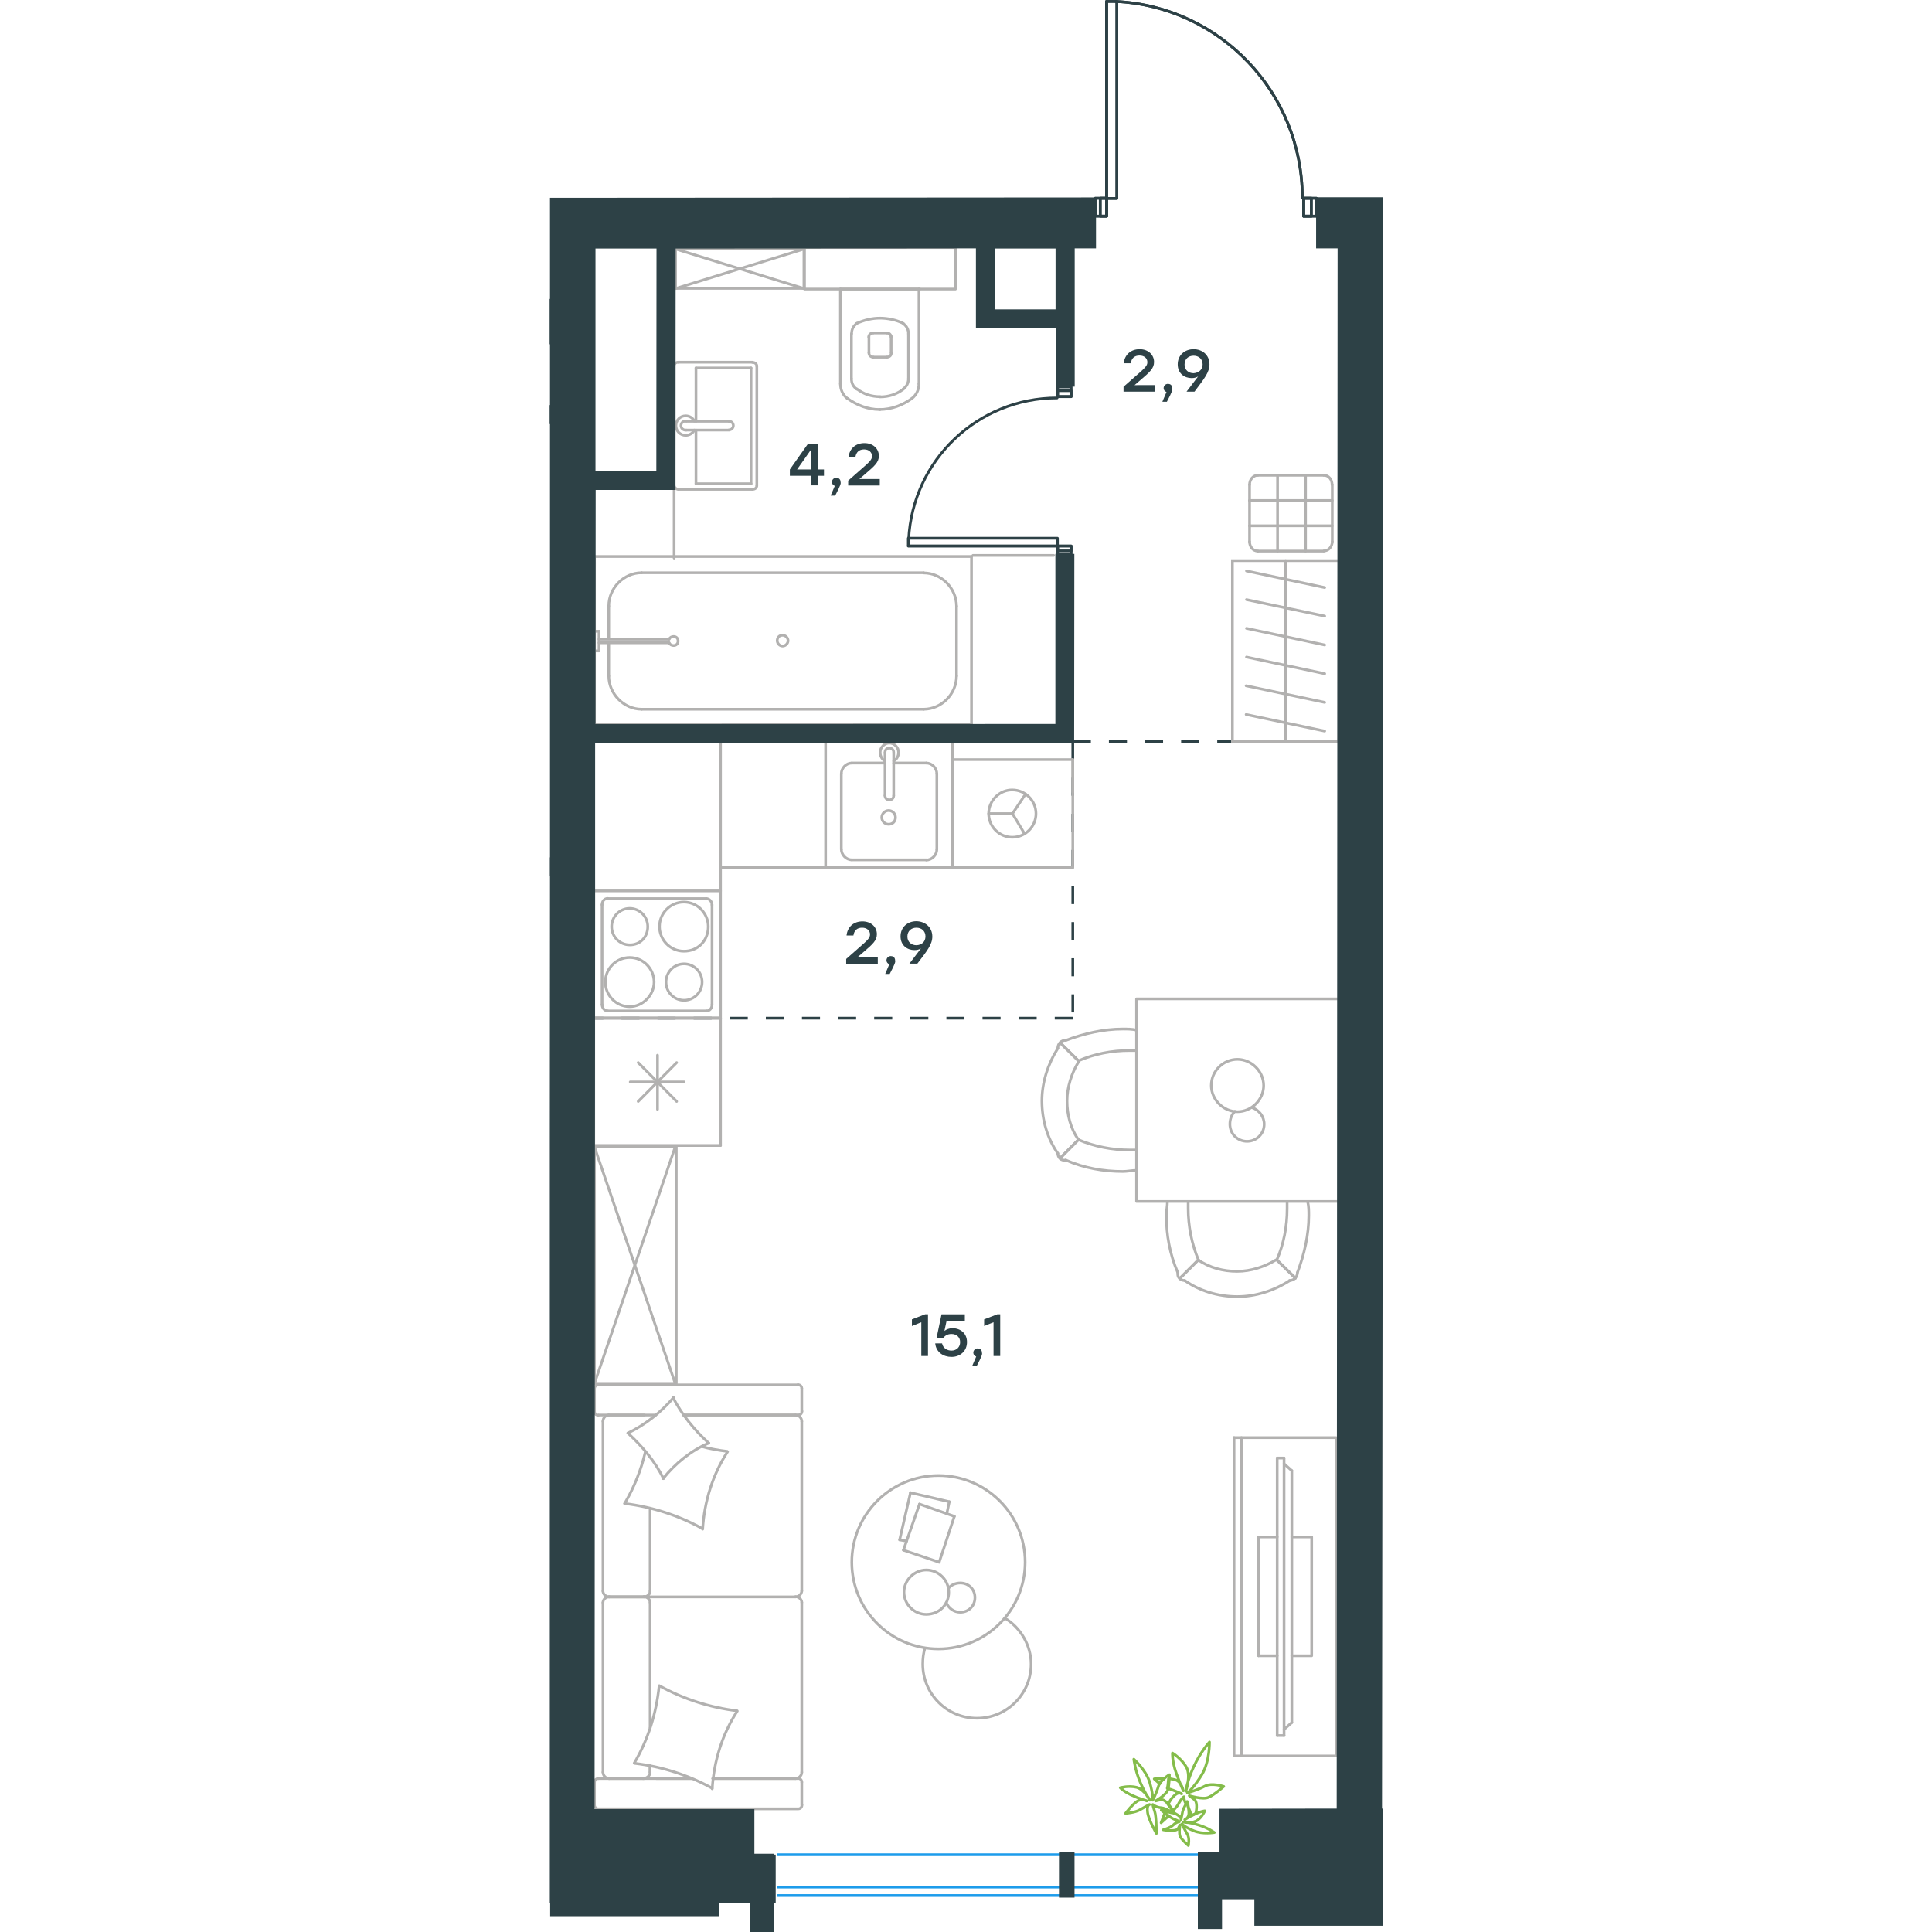 <?xml version="1.0" encoding="utf-8"?>
<!-- Generator: Adobe Illustrator 26.5.0, SVG Export Plug-In . SVG Version: 6.00 Build 0)  -->
<svg version="1.1" id="Слой_1" xmlns="http://www.w3.org/2000/svg" xmlns:xlink="http://www.w3.org/1999/xlink" x="0px" y="0px"
	 viewBox="0 0 461.3 1070" style="enable-background:new 0 0 461.3 1070;" xml:space="preserve" width="200" height="200">
<style type="text/css">
	.st0{fill:none;stroke:#1D9CEB;stroke-width:1.5;stroke-miterlimit:10;}
	.st1{fill:none;stroke:#2D4146;stroke-width:1.5;stroke-miterlimit:10;stroke-dasharray:10;}
	.st2{fill:none;stroke:#2D4146;stroke-width:1.5;stroke-linecap:round;stroke-linejoin:round;stroke-miterlimit:22.926;}
	.st3{fill:none;stroke:#B2B1B0;stroke-width:1.5;stroke-linecap:round;stroke-linejoin:round;stroke-miterlimit:22.926;}
	.st4{fill:none;stroke:#B2B1B0;stroke-width:1.5;stroke-linecap:round;stroke-miterlimit:10;}
	.st5{fill:none;stroke:#84BC4A;stroke-width:1.5;stroke-linecap:round;stroke-linejoin:round;stroke-miterlimit:22.926;}
	.st6{fill:#2D4146;stroke:#2D4146;stroke-width:1.5;stroke-miterlimit:10;}
	.st7{enable-background:new    ;}
	.st8{fill:#2D4146;}
</style>
<line class="st0" x1="360.8" y1="1027.2" x2="126.1" y2="1027.2"/>
<line class="st0" x1="360.8" y1="1045.1" x2="126.1" y2="1045.1"/>
<line class="st0" x1="360.8" y1="1049.8" x2="126.1" y2="1049.8"/>
<line class="st1" x1="289.8" y1="410.7" x2="437.1" y2="410.7"/>
<line class="st1" x1="289.8" y1="410.7" x2="289.8" y2="563.9"/>
<line class="st1" x1="289.8" y1="563.9" x2="24.5" y2="563.9"/>
<rect x="302.2" y="109.8" class="st2" width="6.4" height="9.9"/>
<rect x="417.6" y="109.8" class="st2" width="7.1" height="9.9"/>
<rect x="308.5" y="0.8" class="st2" width="5.7" height="109.1"/>
<rect x="305" y="109.8" class="st2" width="3.5" height="9.9"/>
<rect x="417.6" y="109.8" class="st2" width="4.3" height="9.9"/>
<line class="st2" x1="308.5" y1="0.8" x2="308.5" y2="109.8"/>
<path class="st2" d="M313.6,0.8c57.9,2.8,103.3,50.6,103.3,108.6"/>
<rect x="302.2" y="109.8" class="st2" width="6.4" height="9.9"/>
<rect x="417.6" y="109.8" class="st2" width="7.1" height="9.9"/>
<rect x="308.5" y="0.8" class="st2" width="5.7" height="109.1"/>
<rect x="305" y="109.8" class="st2" width="3.5" height="9.9"/>
<rect x="417.6" y="109.8" class="st2" width="4.3" height="9.9"/>
<line class="st2" x1="308.5" y1="0.8" x2="308.5" y2="109.8"/>
<path class="st2" d="M313.6,0.8c57.9,2.8,103.3,50.6,103.3,108.6"/>
<rect x="281.4" y="302.4" class="st2" width="7.5" height="4.8"/>
<rect x="281.4" y="214.3" class="st2" width="7.5" height="5.4"/>
<rect x="198.7" y="298.1" class="st2" width="82.6" height="4.3"/>
<rect x="281.4" y="302.4" class="st2" width="7.5" height="2.7"/>
<rect x="281.4" y="216.4" class="st2" width="7.5" height="3.2"/>
<line class="st2" x1="198.7" y1="302.4" x2="281.4" y2="302.4"/>
<path class="st2" d="M198.9,298.6c2.2-43.8,38.3-78.2,82.2-78.2"/>
<line class="st3" x1="222.9" y1="420.7" x2="222.9" y2="480.4"/>
<line class="st3" x1="289.8" y1="480.4" x2="222.9" y2="480.4"/>
<line class="st3" x1="289.8" y1="438.6" x2="289.8" y2="420.7"/>
<line class="st3" x1="289.8" y1="480.4" x2="289.8" y2="420.7"/>
<line class="st3" x1="256.4" y1="450.6" x2="263.6" y2="439.8"/>
<line class="st3" x1="256.4" y1="450.6" x2="243.2" y2="450.6"/>
<line class="st3" x1="256.4" y1="450.6" x2="263.1" y2="461.8"/>
<path class="st3" d="M243.2,450.6c0,7.2,5.9,13.1,13.1,13.1c7.2,0,13.1-5.9,13.1-13.1s-5.9-13.1-13.1-13.1
	C249.4,437.4,243.2,443.2,243.2,450.6z"/>
<line class="st3" x1="289.8" y1="420.7" x2="222.9" y2="420.7"/>
<line class="st3" x1="32.8" y1="353.2" x2="32.8" y2="335.7"/>
<line class="st3" x1="32.8" y1="374.4" x2="32.8" y2="356"/>
<line class="st3" x1="51" y1="317.2" x2="207.2" y2="317.2"/>
<line class="st3" x1="225.4" y1="335.7" x2="225.4" y2="374.4"/>
<line class="st3" x1="233.7" y1="401.2" x2="24.9" y2="401.2"/>
<line class="st3" x1="233.7" y1="308.2" x2="233.7" y2="401.2"/>
<line class="st3" x1="207.2" y1="392.8" x2="51" y2="392.8"/>
<line class="st3" x1="24.9" y1="308.2" x2="233.7" y2="308.2"/>
<line class="st3" x1="24.9" y1="401.2" x2="24.9" y2="308.2"/>
<path class="st3" d="M225.4,335.7c0-9.9-8.4-18.4-18.2-18.4"/>
<path class="st3" d="M32.8,374.4c0,9.9,8.4,18.4,18.2,18.4"/>
<path class="st3" d="M207.2,392.8c9.8,0,18.2-8.4,18.2-18.4"/>
<path class="st3" d="M51,317.2c-9.8,0-18.2,8.4-18.2,18.4"/>
<line class="st3" x1="24.9" y1="313.8" x2="24.9" y2="311.2"/>
<line class="st3" x1="27.4" y1="354" x2="66.2" y2="354"/>
<line class="st3" x1="66.2" y1="356" x2="27.4" y2="356"/>
<line class="st3" x1="24.9" y1="360.5" x2="24.9" y2="349.6"/>
<line class="st3" x1="24.9" y1="349.6" x2="27.4" y2="349.6"/>
<line class="st3" x1="27.4" y1="349.6" x2="27.4" y2="360.5"/>
<line class="st3" x1="27.4" y1="360.5" x2="24.9" y2="360.5"/>
<path class="st3" d="M66.2,356c0.5,1,1.5,1.5,2.5,1.5c1.5,0,2.5-1,2.5-2.5s-1-2.5-2.5-2.5c-1,0-2,0.5-2.5,1.5"/>
<path class="st3" d="M126.1,354.8c0,1.6,1.4,3,3,3s3-1.4,3-3s-1.4-3-3-3C127.2,351.8,126.1,353.1,126.1,354.8z"/>
<line class="st3" x1="279.2" y1="307.6" x2="234.5" y2="307.6"/>
<line class="st3" x1="205" y1="160.1" x2="161.1" y2="160.1"/>
<line class="st3" x1="204.6" y1="212.6" x2="204.6" y2="160.1"/>
<line class="st3" x1="167.2" y1="184.9" x2="167.2" y2="209.8"/>
<line class="st3" x1="198.8" y1="209.8" x2="198.8" y2="184.9"/>
<line class="st3" x1="176.9" y1="186.3" x2="176.9" y2="195.4"/>
<line class="st3" x1="189.2" y1="195.4" x2="189.2" y2="186.3"/>
<line class="st3" x1="186.9" y1="184.4" x2="179.2" y2="184.4"/>
<line class="st3" x1="161.1" y1="160.1" x2="161.1" y2="212.6"/>
<line class="st3" x1="179.2" y1="197.8" x2="186.9" y2="197.8"/>
<path class="st3" d="M164.9,220.6c5.2,3.8,11.5,6.2,17.7,6.2c0,0,0,0,0.5,0"/>
<path class="st3" d="M179.2,184.4c-1.4,0-2.4,1-2.4,2.4"/>
<path class="st3" d="M170.2,179.1c-1.9,1.4-2.9,3.3-2.9,5.7"/>
<path class="st3" d="M176.9,195.4c0,1.4,1,2.4,2.4,2.4"/>
<path class="st3" d="M170.2,215.4c3.8,2.9,8.1,4.3,12.9,4.3"/>
<path class="st3" d="M186.9,197.8c1.4,0,2.4-1,2.4-2.4"/>
<path class="st3" d="M189.2,186.8c0-1.4-1-2.4-2.4-2.4"/>
<path class="st3" d="M198.8,184.9c0-2.4-1-4.3-2.9-5.7"/>
<path class="st3" d="M195.9,179.1c-3.8-1.9-8.6-2.9-12.9-2.9c-4.3,0-8.6,1-12.9,2.9"/>
<path class="st3" d="M195.9,215.4c1.9-1.4,2.9-3.3,2.9-5.7"/>
<path class="st3" d="M182.7,226.8L182.7,226.8c6.7,0,12.9-2.4,18.1-6.2"/>
<path class="st3" d="M161.1,212.6c0,3.3,1.4,6.2,3.8,8.1"/>
<path class="st3" d="M200.8,220.6c2.4-1.9,3.8-4.8,3.8-8.1"/>
<path class="st3" d="M183.1,219.8L183.1,219.8c4.8,0,9.1-1.4,12.9-4.3"/>
<path class="st3" d="M167.2,209.8c0,2.4,1,4.3,2.9,5.7"/>
<rect x="141.2" y="137.1" class="st3" width="83.6" height="23"/>
<line class="st3" x1="111.6" y1="267.9" x2="81.1" y2="267.9"/>
<line class="st3" x1="81.1" y1="267.9" x2="81.1" y2="238.2"/>
<line class="st3" x1="81.1" y1="233.3" x2="81.1" y2="203.8"/>
<line class="st3" x1="111.6" y1="203.8" x2="111.6" y2="267.9"/>
<line class="st3" x1="81.1" y1="203.8" x2="111.6" y2="203.8"/>
<line class="st3" x1="69" y1="202.8" x2="69" y2="268.9"/>
<line class="st3" x1="112.4" y1="200.6" x2="71.4" y2="200.6"/>
<line class="st3" x1="114.8" y1="268.9" x2="114.8" y2="202.8"/>
<line class="st3" x1="71.4" y1="271" x2="112.4" y2="271"/>
<path class="st3" d="M112.4,271c1.4,0,2.4-0.8,2.4-2.1"/>
<path class="st3" d="M114.8,202.8c0-1.2-1-2.1-2.4-2.1"/>
<path class="st3" d="M71.4,200.6c-1.4,0-2.4,0.8-2.4,2.1"/>
<path class="st3" d="M69,268.9c0,0.8,1,2.1,2.4,2.1"/>
<line class="st3" x1="99.4" y1="233.3" x2="75.7" y2="233.3"/>
<line class="st3" x1="75.7" y1="238.2" x2="99.4" y2="238.2"/>
<path class="st3" d="M99.4,233.3L99.4,233.3c1.4,0,2.4,1.1,2.4,2.4c0,1.3-1.1,2.4-2.4,2.4l0,0"/>
<path class="st3" d="M80.2,238.2c-0.9,1.8-2.8,2.9-4.8,2.9c-3,0-5.4-2.4-5.4-5.4s2.4-5.4,5.4-5.4c2,0,3.9,1.1,4.8,2.9"/>
<path class="st3" d="M75.7,238.2c-0.1,0-0.2,0-0.4,0c-1.4,0-2.5-1.1-2.5-2.5s1.1-2.5,2.5-2.5c0.1,0,0.2,0,0.4,0"/>
<line class="st3" x1="94.7" y1="564" x2="94.7" y2="634.4"/>
<line class="st3" x1="59.8" y1="584.4" x2="59.8" y2="614.4"/>
<line class="st3" x1="49.1" y1="610" x2="70.4" y2="588.5"/>
<line class="st3" x1="49.1" y1="588.5" x2="70.4" y2="610"/>
<line class="st3" x1="44.7" y1="599.2" x2="74.5" y2="599.2"/>
<line class="st3" x1="94.7" y1="634.4" x2="24.5" y2="634.4"/>
<line class="st3" x1="24.5" y1="564" x2="24.5" y2="634.4"/>
<line class="st3" x1="94.7" y1="564" x2="24.5" y2="564"/>
<rect x="152.9" y="410.1" class="st3" width="70.2" height="70.3"/>
<line class="st3" x1="190.6" y1="440.6" x2="190.6" y2="417"/>
<line class="st3" x1="185.8" y1="422.6" x2="167.4" y2="422.6"/>
<line class="st3" x1="167.4" y1="476.2" x2="208.7" y2="476.2"/>
<line class="st3" x1="208.7" y1="422.6" x2="190.6" y2="422.6"/>
<line class="st3" x1="214.5" y1="470.4" x2="214.5" y2="428.5"/>
<line class="st3" x1="185.8" y1="417" x2="185.8" y2="440.6"/>
<line class="st3" x1="161.6" y1="428.5" x2="161.6" y2="470.4"/>
<path class="st3" d="M190.6,440.6L190.6,440.6c0,1.4-1,2.4-2.4,2.4s-2.4-1-2.4-2.4"/>
<path class="st3" d="M161.6,428.5c0-3.1,2.7-5.9,5.8-5.9"/>
<path class="st3" d="M185.8,421.5c-1.7-1-2.7-2.8-2.7-4.8c0-2.8,2.4-5.2,5.1-5.2c2.7,0,5.1,2.4,5.1,5.2c0,2.1-1,3.8-2.7,4.8"/>
<path class="st3" d="M214.5,470.4c0,3.1-2.7,5.9-5.8,5.9"/>
<path class="st3" d="M208.7,422.6c3.1,0,5.8,2.8,5.8,5.9"/>
<path class="st3" d="M167.4,476.2c-3.1,0-5.8-2.8-5.8-5.9"/>
<path class="st3" d="M185.8,417v-0.3c0-1.4,1-2.4,2.4-2.4s2.4,1,2.4,2.4v0.3"/>
<path class="st3" d="M191.6,452.7c0-2.1-1.7-3.8-3.8-3.8c-2,0-3.8,1.7-3.8,3.8c0,2.1,1.7,3.8,3.8,3.8
	C190.2,456.5,191.6,454.8,191.6,452.7z"/>
<path class="st3" d="M54.4,513.2c0-5.6-4.5-10.1-10-10.1s-10,4.5-10,10.1c0,5.6,4.5,10.1,10,10.1C49.9,523.4,54.4,519.2,54.4,513.2z
	"/>
<path class="st3" d="M57.9,543.9c0-7.3-5.9-13.6-13.5-13.6c-7.3,0-13.5,5.9-13.5,13.6c0,7.3,5.9,13.6,13.5,13.6
	C51.6,557.5,57.9,551.2,57.9,543.9z"/>
<path class="st3" d="M84.5,543.9c0-5.6-4.5-10.1-10-10.1s-10,4.5-10,10.1S69,554,74.5,554S84.5,549.5,84.5,543.9z"/>
<path class="st3" d="M87.9,513.2c0-7.3-5.9-13.6-13.5-13.6c-7.3,0-13.5,5.9-13.5,13.6c0,7.3,5.9,13.6,13.5,13.6
	C82.1,526.9,87.9,521,87.9,513.2z"/>
<line class="st3" x1="29.1" y1="556.4" x2="29.1" y2="501.1"/>
<line class="st3" x1="86.9" y1="559.9" x2="32.2" y2="559.9"/>
<line class="st3" x1="90" y1="501.1" x2="90" y2="556.4"/>
<line class="st3" x1="32.2" y1="497.7" x2="86.9" y2="497.7"/>
<path class="st3" d="M90,556.4L90,556.4c0,2.1-1.4,3.5-3.1,3.5"/>
<path class="st3" d="M29.1,501.1L29.1,501.1c0-2.1,1.4-3.5,3.1-3.5"/>
<path class="st3" d="M32.2,559.9L32.2,559.9c-1.7,0-3.1-1.7-3.1-3.5"/>
<path class="st3" d="M86.9,497.7L86.9,497.7c1.7,0,3.1,1.7,3.1,3.5"/>
<rect x="24.5" y="493.4" class="st3" width="70.2" height="70.3"/>
<line class="st3" x1="152.9" y1="480.4" x2="95.2" y2="480.4"/>
<rect x="325.1" y="553.2" class="st3" width="112.1" height="112.2"/>
<path class="st3" d="M359.3,697.8c6.3,4.4,13.9,6.3,21.5,6.3s15.2-2.5,21.5-6.3"/>
<path class="st3" d="M342.2,665.5c0,2.5-0.6,5.1-0.6,7.6c0,10.8,1.9,21.5,6.3,31.6"/>
<path class="st3" d="M414.2,704.8c3.8-10.1,6.3-20.9,6.3-31.6c0-2.5,0-5.1-0.6-7.6"/>
<path class="st3" d="M353.7,665.5c0,1.3,0,2.5,0,3.8c0,9.5,1.9,19.6,5.7,28.5"/>
<path class="st3" d="M402.8,697.8c3.8-8.9,5.7-18.3,5.7-28.5c0-1.3,0-2.5,0-3.8"/>
<path class="st3" d="M351.8,709.2c8.2,5.7,18.3,8.9,29.1,8.9c10.1,0,20.2-3.2,29.1-8.9"/>
<line class="st3" x1="359.3" y1="697.8" x2="349.2" y2="707.9"/>
<line class="st3" x1="402.8" y1="697.8" x2="413.1" y2="707.9"/>
<line class="st3" x1="359.3" y1="697.8" x2="349.2" y2="707.9"/>
<line class="st3" x1="402.8" y1="697.8" x2="413.1" y2="707.9"/>
<path class="st3" d="M409.8,709.2c2.5,0,4.4-1.9,4.4-4.4"/>
<path class="st3" d="M348,704.8c-0.5,2.5,1.3,4.4,3.8,4.4"/>
<path class="st3" d="M292.9,631.2c-4.4-6.3-6.3-13.9-6.3-21.5s2.5-15.2,6.3-21.5"/>
<path class="st3" d="M325.1,648.2c-2.5,0-5.1,0.6-7.6,0.6c-10.7,0-21.5-1.9-31.6-6.3"/>
<path class="st3" d="M285.9,576.2c10.1-3.8,20.8-6.3,31.6-6.3c2.5,0,5.1,0,7.6,0.6"/>
<path class="st3" d="M325.1,636.9c-1.3,0-2.5,0-3.8,0c-9.5,0-19.6-1.9-28.4-5.7"/>
<path class="st3" d="M292.9,587.5c8.8-3.8,18.3-5.7,28.4-5.7c1.3,0,2.5,0,3.8,0"/>
<path class="st3" d="M281.5,638.8c-5.7-8.2-8.8-18.3-8.8-29.1c0-10.1,3.2-20.2,8.8-29.1"/>
<line class="st3" x1="292.9" y1="631.2" x2="282.8" y2="641.4"/>
<line class="st3" x1="292.9" y1="587.5" x2="282.8" y2="577.5"/>
<line class="st3" x1="292.9" y1="631.2" x2="282.8" y2="641.4"/>
<line class="st3" x1="292.9" y1="587.5" x2="282.8" y2="577.5"/>
<path class="st3" d="M281.5,580.5c0-2.5,1.9-4.4,4.4-4.4"/>
<path class="st3" d="M285.9,642.5c-2.5,0.5-4.4-1.3-4.4-3.8"/>
<path class="st3" d="M381,586.7c7.8,0,14.5,6.7,14.5,14.5s-6.7,14.5-14.5,14.5s-14.5-6.7-14.5-14.5C366.5,593,373.2,586.7,381,586.7
	z"/>
<path class="st3" d="M379.6,615.5c-1.8,1.8-2.8,4.2-2.8,7.1c0,5.3,4.2,9.5,9.5,9.5s9.5-4.2,9.5-9.5c0-4.2-2.8-7.8-6.7-9.2"/>
<line class="st3" x1="55.7" y1="956.7" x2="55.7" y2="887.5"/>
<line class="st3" x1="139.7" y1="769" x2="139.7" y2="781.7"/>
<line class="st3" x1="139.7" y1="787.2" x2="139.7" y2="881.2"/>
<line class="st3" x1="78.9" y1="985" x2="59.2" y2="985"/>
<line class="st3" x1="136.2" y1="985" x2="90.4" y2="985"/>
<line class="st3" x1="136.2" y1="783.7" x2="74.2" y2="783.7"/>
<line class="st3" x1="52.5" y1="884.4" x2="32.8" y2="884.4"/>
<line class="st3" x1="55.7" y1="881.2" x2="55.7" y2="835.5"/>
<line class="st3" x1="24.9" y1="999.7" x2="24.9" y2="987"/>
<line class="st3" x1="32.8" y1="884.4" x2="52.5" y2="884.4"/>
<line class="st3" x1="29.6" y1="787.2" x2="29.6" y2="881.2"/>
<line class="st3" x1="74.2" y1="783.7" x2="137.7" y2="783.7"/>
<line class="st3" x1="139.7" y1="887.5" x2="139.7" y2="981.5"/>
<line class="st3" x1="139.7" y1="987" x2="139.7" y2="999.7"/>
<line class="st3" x1="55.7" y1="981.5" x2="55.7" y2="978"/>
<line class="st3" x1="27.2" y1="985" x2="78.9" y2="985"/>
<line class="st3" x1="55.7" y1="981.5" x2="55.7" y2="978"/>
<line class="st3" x1="32.8" y1="985" x2="52.5" y2="985"/>
<line class="st3" x1="32.8" y1="884.4" x2="52.5" y2="884.4"/>
<line class="st3" x1="29.6" y1="887.5" x2="29.6" y2="981.5"/>
<line class="st3" x1="90.4" y1="985" x2="137.7" y2="985"/>
<line class="st3" x1="27.2" y1="767" x2="137.7" y2="767"/>
<line class="st3" x1="24.9" y1="781.7" x2="24.9" y2="769"/>
<line class="st3" x1="58.8" y1="783.7" x2="27.2" y2="783.7"/>
<line class="st3" x1="52.5" y1="884.4" x2="136.2" y2="884.4"/>
<line class="st3" x1="52.5" y1="783.7" x2="32.8" y2="783.7"/>
<path class="st3" d="M27.2,985c-1.7,0-2.3,1.2-2.3,2.1"/>
<path class="st3" d="M137.7,783.7c1.5,0,2.1-1.2,2.1-2.1"/>
<path class="st3" d="M24.9,781.7c0,1.5,1.2,2.1,2.1,2.1"/>
<path class="st3" d="M55.7,887.5c0-1.6-1.5-3.2-3.5-3.2"/>
<path class="st3" d="M32.8,783.7c-1.6,0-3.2,1.5-3.2,3.5"/>
<path class="st3" d="M29.6,981.5c0,1.8,1.5,3.5,3.5,3.5"/>
<path class="st3" d="M139.7,887.5c0-1.6-1.5-3.2-3.5-3.2"/>
<path class="st3" d="M33.1,884.4c-1.8,0-3.5,1.3-3.5,3.2"/>
<path class="st3" d="M136.2,884.4c1.8,0,3.5-1.5,3.5-3.5"/>
<path class="st3" d="M24.9,999.7c0,1.5,1.2,2.1,2.1,2.1h110.7c1.5,0,2.1-1.2,2.1-2.1"/>
<path class="st3" d="M29.6,881.2c0,1.6,1.5,3.2,3.5,3.2"/>
<path class="st3" d="M139.7,769c0-1.5-1.2-2.1-2.1-2.1"/>
<path class="st3" d="M136.2,985c1.8,0,3.5-1.5,3.5-3.5"/>
<path class="st3" d="M139.7,987c0-1.5-1.2-2.1-2.1-2.1"/>
<path class="st3" d="M139.7,787.2c0-1.8-1.5-3.5-3.5-3.5"/>
<path class="st3" d="M51.8,985c2,0,3.9-1.5,3.9-3.5"/>
<path class="st3" d="M52.2,884.4c1.8,0,3.5-1.3,3.5-3.2"/>
<path class="st3" d="M27.2,767c-1.7,0-2.3,1.2-2.3,2.1"/>
<path class="st3" d="M61,933.7c13.2,7.3,27.9,12,42.9,13.8"/>
<path class="st3" d="M68.4,774c5,9.7,11.8,17.9,19.7,25.2"/>
<path class="st3" d="M88.2,799.2c-9.7,4.1-18.5,11.2-25.3,19.7"/>
<path class="st3" d="M103.9,947.8c-8.2,12.6-12.9,27.6-13.8,42.9"/>
<path class="st3" d="M84.5,846.5c-13.2-7.3-27.9-12-42.9-13.8"/>
<path class="st3" d="M41.6,832.7c5.3-9.1,9.1-18.5,11.5-28.8"/>
<path class="st3" d="M98.6,804c-8.2,12.6-12.9,27.6-13.8,42.9"/>
<path class="st3" d="M90.1,990.4c-13.2-7.3-27.9-12-42.9-13.8"/>
<path class="st3" d="M46.9,976.5c7.6-12.9,12.3-27.6,13.8-42.9"/>
<path class="st3" d="M63.1,818.9c-4.7-9.7-11.8-17.9-19.7-25.2"/>
<path class="st3" d="M84.5,801.2c4.4,1.2,9.4,2.1,13.8,2.6"/>
<path class="st3" d="M43.4,793.7c9.7-4.7,18.2-11.4,25.3-19.7"/>
<line class="st3" x1="199.9" y1="826.7" x2="221.4" y2="831.7"/>
<line class="st3" x1="221.4" y1="831.7" x2="220" y2="838.4"/>
<line class="st3" x1="197.8" y1="853.5" x2="193.9" y2="852.8"/>
<line class="st3" x1="193.9" y1="852.8" x2="199.9" y2="826.7"/>
<line class="st3" x1="204.9" y1="833" x2="224.2" y2="839.8"/>
<line class="st3" x1="224.2" y1="839.8" x2="215.8" y2="865.2"/>
<line class="st3" x1="215.8" y1="865.2" x2="196" y2="858.5"/>
<line class="st3" x1="196" y1="858.5" x2="204.9" y2="833"/>
<ellipse class="st3" cx="215.4" cy="865.2" rx="48" ry="48"/>
<path class="st3" d="M221.1,881.8c0-6.7-5.6-12.3-12.4-12.3c-6.7,0-12.4,5.6-12.4,12.3s5.6,12.3,12.4,12.3
	C215.8,894,221.1,888.8,221.1,881.8z"/>
<path class="st3" d="M221.1,879.5c1.4-1.8,3.9-2.8,6.4-2.8c4.6,0,8.1,3.5,8.1,8.1s-3.5,8.1-8.1,8.1c-3.5,0-6.4-2.1-7.8-5.3"/>
<path class="st3" d="M252.2,896.2c8.8,5.3,14.5,15.2,14.5,25.4c0,16.6-13.4,30-30,30s-30-13.4-30-30c0-2.9,0.3-5.9,1.2-8.8"/>
<line class="st3" x1="383.2" y1="796.2" x2="383.2" y2="972.5"/>
<polyline class="st3" points="379.1,972.5 435.6,972.5 435.6,796.2 379.1,796.2 "/>
<line class="st3" x1="379.1" y1="796.2" x2="379.1" y2="972.5"/>
<polyline class="st3" points="411.1,917 422.1,917 422.1,851.2 411.1,851.2 "/>
<line class="st3" x1="403" y1="851.2" x2="392.7" y2="851.2"/>
<line class="st3" x1="392.7" y1="851.2" x2="392.7" y2="917"/>
<line class="st3" x1="392.7" y1="917" x2="403" y2="917"/>
<line class="st3" x1="403" y1="807.5" x2="406.8" y2="807.5"/>
<line class="st3" x1="411.1" y1="954" x2="406.8" y2="957.8"/>
<line class="st3" x1="406.8" y1="810.7" x2="411.1" y2="814.5"/>
<line class="st3" x1="406.8" y1="961.2" x2="406.8" y2="807.5"/>
<line class="st3" x1="403" y1="807.5" x2="403" y2="961.2"/>
<line class="st3" x1="403" y1="961.2" x2="406.8" y2="961.2"/>
<line class="st3" x1="411.1" y1="814.5" x2="411.1" y2="954"/>
<line class="st4" x1="407.7" y1="408.2" x2="407.7" y2="392.2"/>
<line class="st4" x1="385.8" y1="395.7" x2="429.3" y2="404.9"/>
<line class="st4" x1="407.7" y1="392.2" x2="407.7" y2="376.4"/>
<line class="st4" x1="385.8" y1="379.8" x2="429.3" y2="389"/>
<line class="st4" x1="407.7" y1="410.6" x2="407.7" y2="310.5"/>
<line class="st4" x1="407.7" y1="376.4" x2="407.7" y2="360.5"/>
<line class="st4" x1="386" y1="363.9" x2="429.3" y2="373.1"/>
<line class="st4" x1="407.7" y1="360.5" x2="407.7" y2="344.6"/>
<line class="st4" x1="386" y1="348" x2="429.3" y2="357.2"/>
<line class="st4" x1="407.7" y1="344.6" x2="407.7" y2="328.7"/>
<line class="st4" x1="386" y1="332.1" x2="429.3" y2="341.2"/>
<line class="st4" x1="407.7" y1="328.7" x2="407.7" y2="312.8"/>
<line class="st4" x1="386" y1="316.2" x2="429.3" y2="325.4"/>
<polygon class="st4" points="378.2,310.5 437.2,310.5 437.1,410.6 378.2,410.6 "/>
<rect x="69.8" y="137.6" class="st3" width="71.1" height="22.1"/>
<line class="st3" x1="69.8" y1="159.8" x2="140.9" y2="137.9"/>
<line class="st3" x1="69.8" y1="137.9" x2="140.9" y2="159.8"/>
<line class="st3" x1="69" y1="268.9" x2="69" y2="309.1"/>
<line class="st3" x1="387.7" y1="299.9" x2="387.7" y2="268.4"/>
<line class="st3" x1="392.3" y1="263.2" x2="428.8" y2="263.2"/>
<line class="st3" x1="433.5" y1="268.4" x2="433.5" y2="299.9"/>
<line class="st3" x1="428.8" y1="305.2" x2="392.3" y2="305.2"/>
<line class="st3" x1="433.5" y1="291.2" x2="387.6" y2="291.2"/>
<line class="st3" x1="433.5" y1="277.2" x2="387.6" y2="277.2"/>
<line class="st3" x1="403.2" y1="263.2" x2="403.2" y2="305.2"/>
<line class="st3" x1="418.7" y1="263.2" x2="418.7" y2="305.2"/>
<path class="st3" d="M387.7,268.4c0-2.9,2.1-5.2,4.6-5.2"/>
<path class="st3" d="M433.5,299.9c0,2.9-2.1,5.2-4.6,5.2"/>
<path class="st3" d="M428.8,263.2c2.6,0,4.6,2.3,4.6,5.2"/>
<path class="st3" d="M392.3,305.2c-2.6,0-4.6-2.3-4.6-5.2"/>
<line class="st3" x1="94.7" y1="493.4" x2="94.7" y2="408.2"/>
<rect x="24.9" y="635.2" class="st3" width="45.3" height="131"/>
<line class="st3" x1="24.9" y1="635.2" x2="69.6" y2="766.2"/>
<line class="st3" x1="69.6" y1="635.2" x2="24.9" y2="766.2"/>
<path class="st5" d="M353.3,993c0,0,3.6-2.9,8-10.2s4.2-18,4.2-18s-4.9,5.3-8.7,13.6c-3.8,8.2-4.4,13.6-4.4,13.6s2.9-8.2,0.4-13.1
	c-2.7-4.9-7.8-8-7.8-8s-0.2,3.3,1.3,8.7c1.6,5.3,4.7,12.2,4.7,12.2s-0.9-4.9-4.2-6c-0.9-0.2-2.4-0.7-4-0.7c-0.2,1.6-0.2,3.8-0.7,5.3
	c0.2,0.2,0.7,0.2,0.7,0.2c3.6,1.1,7.3,2.9,7.3,2.9s-1.8-1.8-4.9,1.8c-0.9,0.9-1.8,2.4-2.7,4c0.9,1.1,2,2.7,2.7,3.6
	c1.6-1.6,2.9-3.1,3.3-4.2c1.8-3.1,2.9-3.6,2.9-3.6s-0.2,1.6,0.9,3.6c0.4-0.7,0.7-0.9,0.7-0.9s0.2,1.3,0.7,3.1
	c0.7,1.3,1.3,2.9,1.8,4.7c0.7-0.4,1.3-0.7,2.2-1.1l0.2-0.2c0.7-3.1,0.7-6.5-0.7-7.6l-2.9-2.2c0,0,7.6,2.4,10.7,0.9
	c3.1-1.3,8.4-6,8.4-6s-6.7-2.2-10.4-0.2C359.2,991.2,353.3,993,353.3,993z M340.5,985c-2.9,0-5.6,0.2-5.6,0.2s1.3,1.3,3.1,2.7
	C338.7,986.5,339.3,985.8,340.5,985z M341.6,1002.2c-0.2,0.2-0.2,0.7-0.4,0.9c0.9,0.2,2.2,0.7,3.3,0.9l0.2-0.2
	C344.1,1003.2,342.8,1002.7,341.6,1002.2z M340.7,1004.2c-1.1,2.9-2,5.3-2,5.3s2-1.8,4.2-3.8
	C342.2,1005.2,341.3,1004.7,340.7,1004.2z M356.5,1009.2c0,0.2,0.2,0.7,0.2,0.7h0.2c0-0.2,0.2-0.4,0.2-0.9
	C356.7,1009.2,356.7,1009.2,356.5,1009.2z"/>
<path class="st5" d="M334.1,997c0,0,0.2-3.6-1.8-10.2c-2.2-6.7-8.7-12.5-8.7-12.5s0.7,6.2,3.6,12.9s5.3,9.8,5.3,9.8
	s-2.9-5.8-7.3-7.1c-4.4-1.1-9.1,0.2-9.1,0.2s1.8,2,6,4s8.7,3.3,8.7,3.3s-2.2-1.3-4.7-0.2c-2.7,1.3-7.1,7.1-7.1,7.1s5.3-0.4,8-2
	s5.3-2.9,5.3-2.9s-1.6,0.2-1.1,4.2c0.4,4,4.9,11.8,4.9,11.8s0-9.3-0.9-12s-1.1-4-1.1-4s1.8,1.6,4.7,1.8c2.2,0.2,4.9,2,6.7,2.9
	c0.2,0.2,0.7,0.2,0.7,0.2c-0.9-1.6-4.9-8.2-7.6-7.6l-2.9,0.7c0,0,5.8-3.3,6.7-6c0.9-2.7,0.9-8.5,0.9-8.5s-4.9,2.9-6,6.2
	C336.2,992.9,334.1,997,334.1,997z"/>
<path class="st5" d="M350.2,1010.2c0,0,1.8,1.8,6.7,3.8c4.9,2,11.3,0.9,11.3,0.9s-3.8-2.7-8.9-4.2c-5.3-1.6-8.2-1.6-8.2-1.6
	s4.7,1.1,7.6-0.9s4.2-5.3,4.2-5.3s-2,0.2-5.1,1.6c-3.1,1.3-6,3.3-6,3.3s1.8-0.7,2.2-2.7c0.4-2-0.7-7.3-0.7-7.3s-2.2,3.3-2.7,5.6
	c-0.4,2.2-0.9,4.5-0.9,4.5s0.7-0.9-1.8-2.7c-2.4-1.8-9.1-2.7-9.1-2.7s5.3,4.5,7.3,5.1c2,0.7,2.7,1.3,2.7,1.3s-1.8,0.2-3.3,1.8
	c-1.6,1.6-5.6,2.7-5.6,2.7s7.1,1.3,8.2-0.7l1.1-2c0,0-0.9,4.9,0.2,6.7s4.4,4.7,4.4,4.7s0.9-4.2-0.7-6.5
	C351.8,1013.4,350.2,1010.2,350.2,1010.2z"/>
<rect x="282.9" y="1026.3" class="st6" width="7.1" height="23.9"/>
<g class="st7">
	<path class="st8" d="M209.6,727.9V751h-3.7v-18.7l-5.2,2.1v-3.7l7.3-2.8H209.6z"/>
	<path class="st8" d="M231.2,743.3c0,4.9-3.7,8.2-8.6,8.2c-4.4,0-8.5-2.5-9-7.5h3.8c0.5,2.6,2.7,4,5.2,4c2.9,0,4.8-2,4.8-4.7
		c0-2.7-2-4.5-4.8-4.5c-2.3,0-3.8,1.1-4.7,2.4h-3.6l2.8-13.3h12.9v3.6h-10.1l-1.2,5.6c1.2-0.9,2.6-1.5,4.6-1.5
		C227.7,735.7,231.2,738.5,231.2,743.3z"/>
	<path class="st8" d="M236.5,756.7H234l2.3-5.4c-0.9-0.3-1.6-1.1-1.6-2.1c0-1.4,1.1-2.4,2.4-2.4c1,0,2.4,0.5,2.4,2.5
		C239.7,749.9,239.6,750.8,236.5,756.7z"/>
	<path class="st8" d="M249.6,727.9V751h-3.7v-18.7l-5.2,2.1v-3.7l7.3-2.8H249.6z"/>
</g>
<g class="st7">
	<path class="st8" d="M181.8,530.2v3.6h-17.5v-2.7l6.7-5.9c5.2-4.5,6.5-5.7,6.5-7.7c0-2-1.6-3.7-4.4-3.7c-2.8,0-4.4,1.6-4.8,4.3
		h-3.8c0.5-4.8,4-7.8,8.8-7.8c4.9,0,8,3.2,8,7.1c0,3.5-2.4,5.6-7.2,9.7l-3.6,3.1l-0.1,0H181.8z"/>
	<path class="st8" d="M188.4,539.4h-2.5l2.3-5.4c-0.9-0.3-1.6-1.1-1.6-2.1c0-1.4,1.1-2.4,2.4-2.4c1,0,2.4,0.5,2.4,2.5
		C191.6,532.6,191.5,533.6,188.4,539.4z"/>
	<path class="st8" d="M212,518.7c0,4.4-2.9,7.9-8.3,15h-4.4l6.4-8.4c-1.1,0.6-2.1,0.9-3.6,0.9c-4,0-7.7-2.6-7.7-7.6
		c0-5.1,3.9-8.4,8.8-8.4C208,510.3,212,513.5,212,518.7z M208.2,518.6c0-3-2.2-4.8-5-4.8c-2.9,0-5,1.9-5,4.9c0,3,2.2,4.8,5,4.8
		C206.1,523.4,208.2,521.6,208.2,518.6z"/>
</g>
<g class="st7">
	<path class="st8" d="M152,263.5h-3.3v5.3H145v-5.3l-11.9,0V260l10.1-14.3h5.5V260h3.3V263.5z M145,260v-10.8h-0.3l-7.6,10.8H145z"
		/>
	<path class="st8" d="M158.2,274.5h-2.5l2.3-5.4c-0.9-0.3-1.6-1.1-1.6-2.1c0-1.4,1.1-2.4,2.4-2.4c1,0,2.4,0.5,2.4,2.5
		C161.4,267.7,161.3,268.6,158.2,274.5z"/>
	<path class="st8" d="M182.9,265.3v3.6h-17.5v-2.7l6.7-5.9c5.2-4.5,6.5-5.7,6.5-7.7c0-2-1.6-3.7-4.4-3.7c-2.8,0-4.4,1.6-4.8,4.3
		h-3.8c0.5-4.8,4-7.8,8.8-7.8c4.9,0,8,3.2,8,7.1c0,3.5-2.4,5.6-7.2,9.7l-3.6,3.1l-0.1,0H182.9z"/>
</g>
<g class="st7">
	<path class="st8" d="M335.4,213.3v3.6h-17.5v-2.7l6.7-5.9c5.2-4.5,6.5-5.7,6.5-7.7c0-2-1.5-3.7-4.4-3.7c-2.8,0-4.4,1.6-4.8,4.3H318
		c0.5-4.8,4-7.8,8.8-7.8c4.9,0,8,3.2,8,7.1c0,3.5-2.4,5.6-7.2,9.7l-3.6,3.1l-0.1,0H335.4z"/>
	<path class="st8" d="M341.9,222.5h-2.5l2.3-5.4c-0.9-0.3-1.6-1.1-1.6-2.1c0-1.4,1.1-2.4,2.4-2.4c1,0,2.4,0.5,2.4,2.5
		C345.1,215.7,345,216.7,341.9,222.5z"/>
	<path class="st8" d="M365.5,201.8c0,4.4-2.9,7.9-8.3,15.1h-4.4l6.4-8.4c-1.1,0.6-2.1,0.9-3.6,0.9c-4,0-7.7-2.6-7.7-7.6
		c0-5.1,3.9-8.4,8.8-8.4C361.5,193.4,365.5,196.6,365.5,201.8z M361.7,201.8c0-3-2.2-4.8-5-4.8c-2.9,0-5,1.9-5,4.9
		c0,3,2.2,4.8,5,4.8C359.6,206.5,361.7,204.7,361.7,201.8z"/>
</g>
<path class="st6" d="M301.8,110.8L301.8,110.8L301.8,110.8l-0.3-0.7L1.1,110.3H1v0.7l0,0v2.4h0.1h7.1l-7.1,0.1H1v52.8H0.8v23.6H1
	v35.2H0.8v9H1v20.5l0,0v221H0.9v9H1v5.7l0,0L0.9,631.7v0.1l0,0v19.1v402.5h0.2v7.1H93v-7.1h18.9v15.9h11.8v-15.9h0.8v-25.5h-0.8
	v-0.5h-11v-1l0,0v-23.6v-0.1H24.2l0.2-371v-0.1l0,0l0.1-141.2v-79.5l117.2-0.1l139.1-0.1l0,0h4.5h4.5l0.1-103.1v-0.1h-9v94.2
	l-256.2,0.1l0.1-131.2h17.6h17.7h0.1H69l0.1-133.7l167.8-0.1V172v9H279h2.1v32.3v0.1h8.9h0.1v-76.6h11.7h0.1v-23.6l0,0L301.8,110.8
	L301.8,110.8L301.8,110.8z M59.9,261.7H24.7v-7v-0.1l0,0V136.9H60L59.9,261.7z M281,172.1h-35.2v-35.2H281V172.1z"/>
<polygon class="st6" points="460.6,1065.8 460.6,1002.4 460.3,1002.4 460.6,709.2 460.6,110 425.5,110 425.3,110 425.3,110.6 
	425.3,110.6 425.3,113 425.3,113 425.3,136.6 425.3,136.8 437.2,136.8 436.7,1002.4 372,1002.5 371.8,1002.5 371.8,1025.9 
	371.8,1025.9 371.8,1026.3 371.7,1026.3 359.8,1026.3 359.8,1051.1 359.8,1067.6 371.7,1067.6 371.7,1051.1 391.1,1051.1 
	391.1,1065.8 "/>
</svg>
